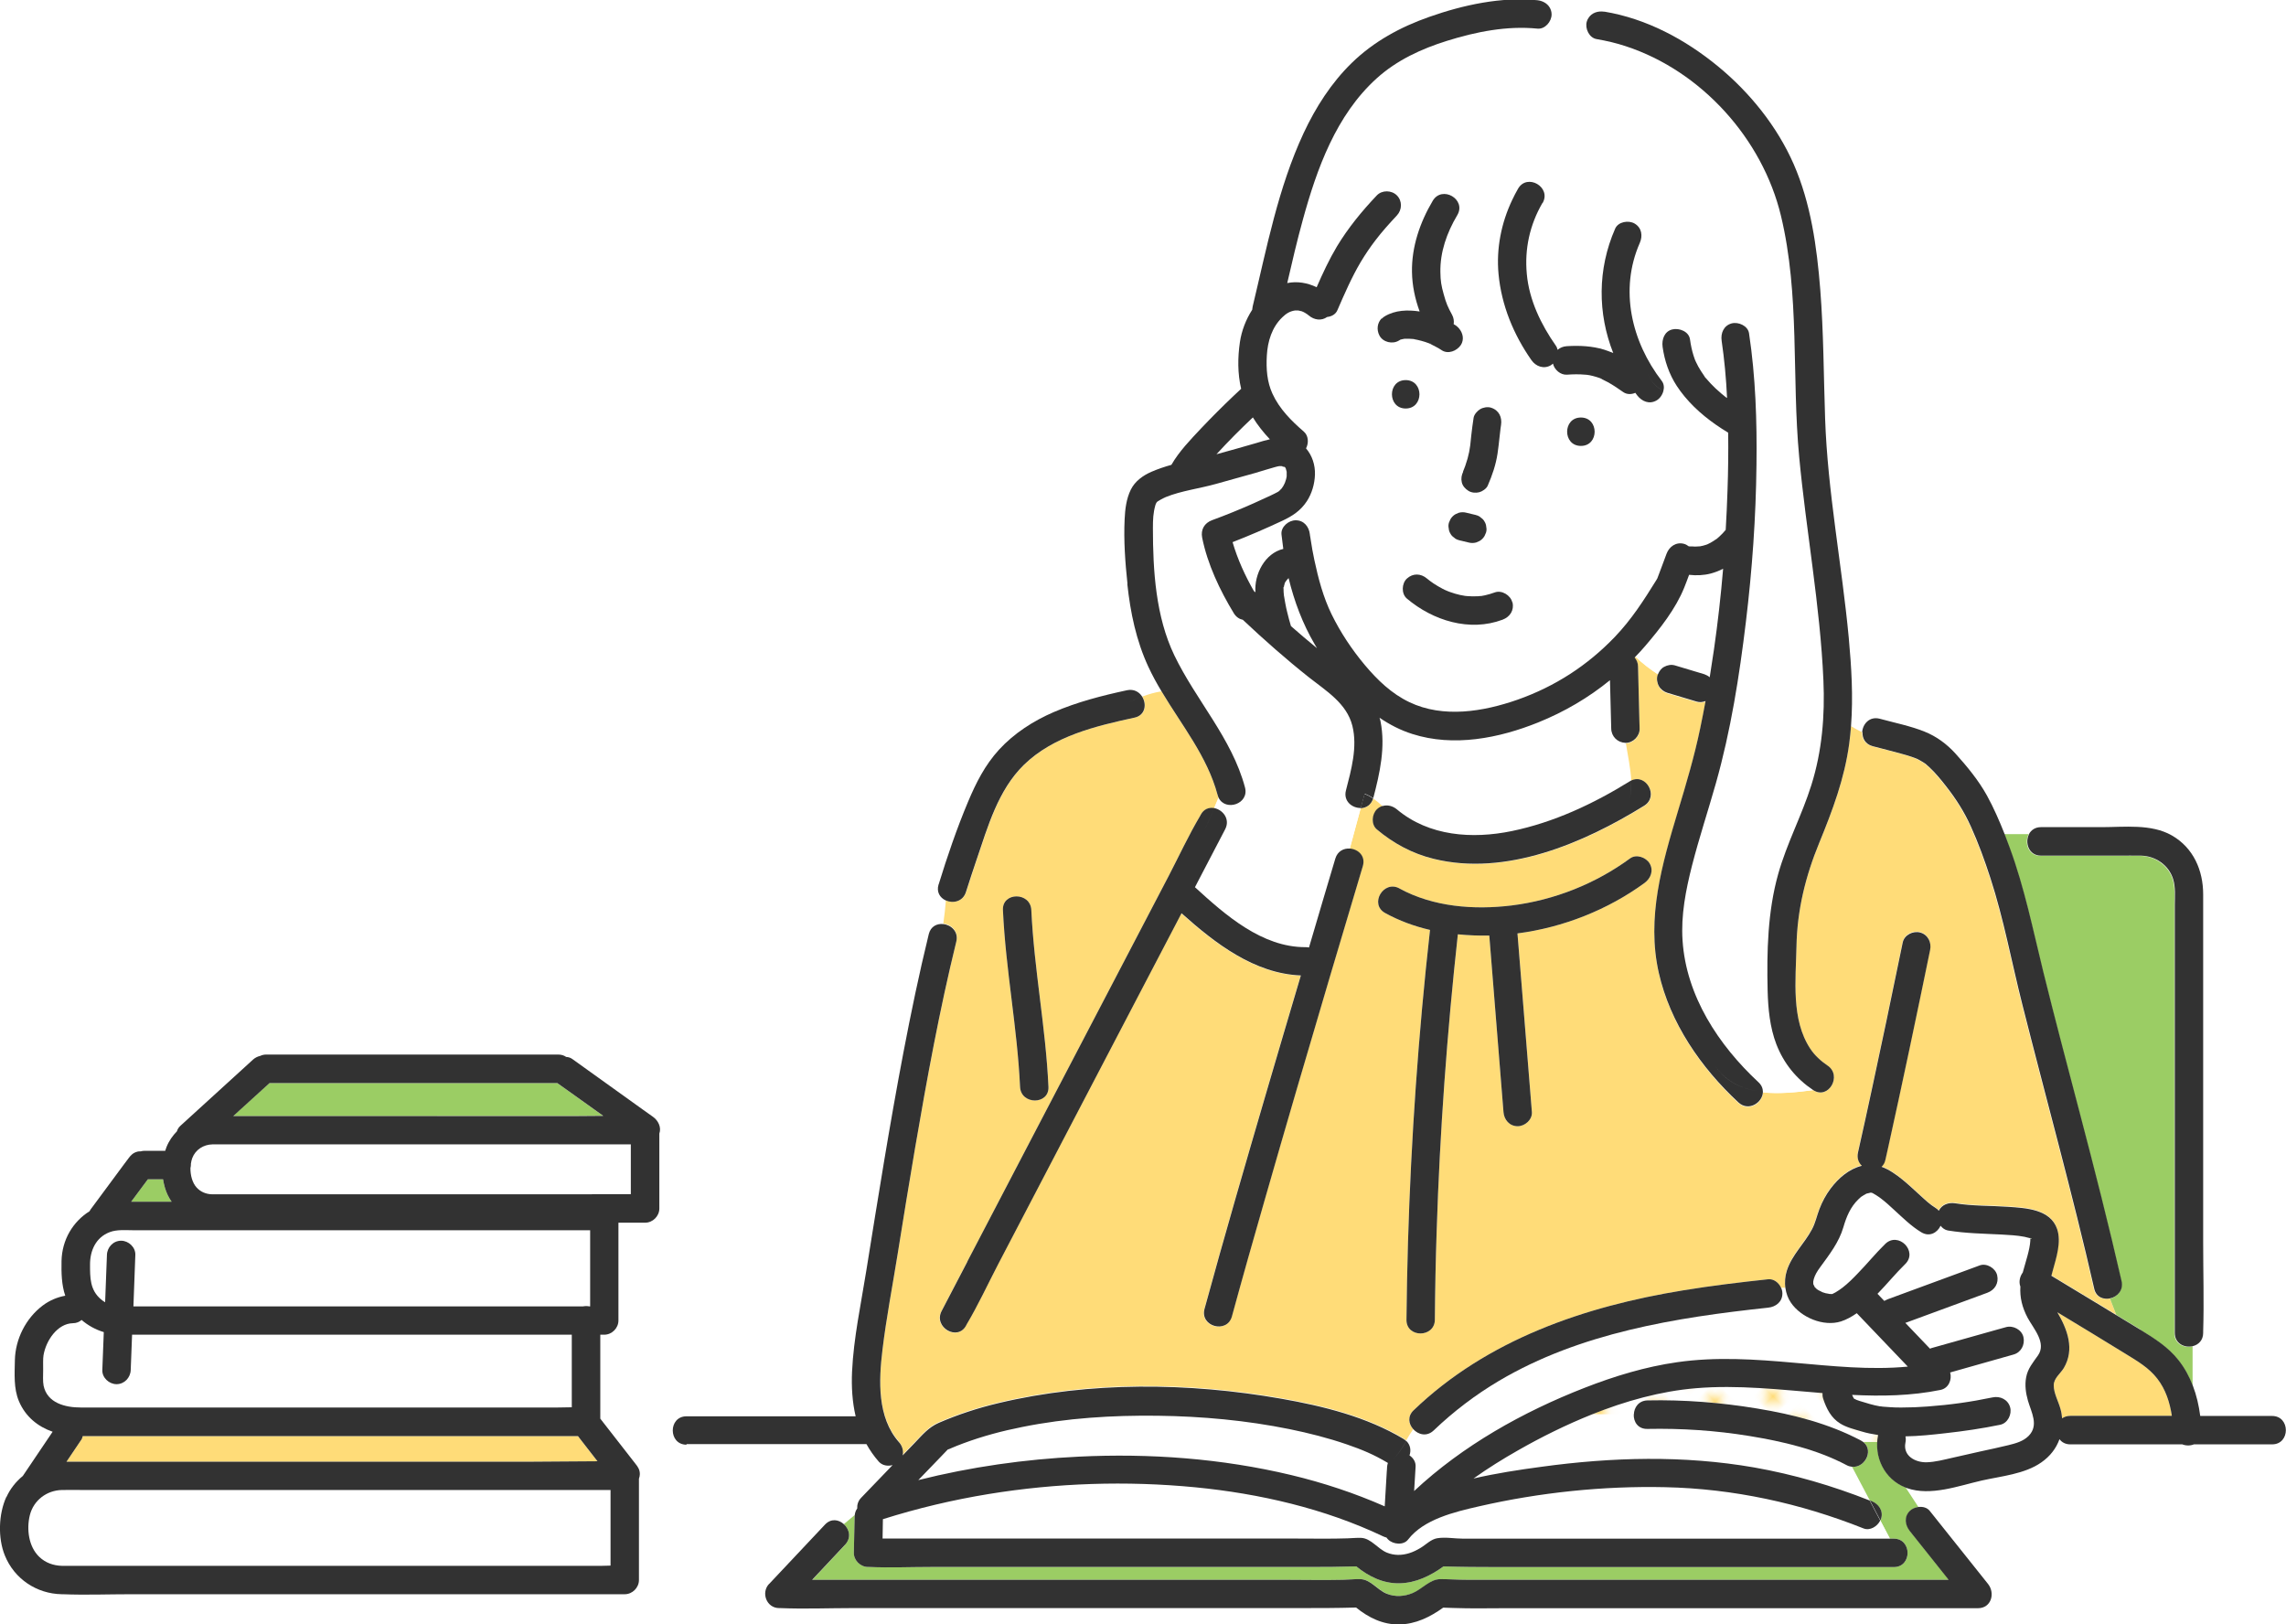 <?xml version="1.0" encoding="UTF-8"?><svg id="_レイヤー_2" xmlns="http://www.w3.org/2000/svg" xmlns:xlink="http://www.w3.org/1999/xlink" viewBox="0 0 202.86 144.15"><defs><style>.cls-1{fill:#fff;}.cls-2{fill:#323232;}.cls-3{fill:url(#_新規パターン_4);}.cls-4{fill:#9bcd64;}.cls-5{fill:none;}.cls-6{fill:#ffdc78;}</style><pattern id="_新規パターン_4" x="0" y="0" width="4.98" height="5.18" patternTransform="translate(-14917.35 -7135.03) rotate(-135) scale(.66 -.66)" patternUnits="userSpaceOnUse" viewBox="0 0 4.98 5.18"><rect class="cls-5" x="0" width="4.98" height="5.18"/><rect class="cls-1" x="0" y="0" width="4.98" height="5.18"/><circle class="cls-6" cx="2.49" cy="2.59" r="1.06"/></pattern></defs><g id="mv"><path class="cls-4" d="m125.49,30.08s-.01,0-.02,0c0,0-.01,0-.02,0,.04,0,.07,0,.11.01-.03,0-.05,0-.07,0Z"/><path class="cls-4" d="m180.17,109.88s0,0,0,0c0,0,0,.01,0,.01,0,0,0,0,0-.01Z"/><path class="cls-4" d="m180.17,109.85c.02-.12.02-.01,0,.03,0,0,0,0,0,0,0,0,0-.02,0-.03Z"/><path class="cls-4" d="m142.08,33.61s0,0,0,0c-.02-.01-.05-.02-.07-.03,0,0,0,0,0,0-.02-.01-.02-.01.07.03Z"/><path class="cls-4" d="m180.17,109.9s0,0,0-.01c.26.06.03.12,0,.01Z"/><path class="cls-1" d="m111.49,39.31c-1.18.35-2.36.67-3.55,1,1.03-1.13,2.12-2.22,3.23-3.27.43.7.94,1.34,1.51,1.94-.4.09-.8.21-1.19.33Z"/><path class="cls-4" d="m161.2,114.39s.02,0,.02.01c0,0,0,0,0,0,0,0-.02-.01-.03-.02Z"/><path class="cls-4" d="m142.15,33.63s-.02,0-.03,0c-.01,0-.02-.01-.03-.02.02,0,.04.02.06.03Z"/><path class="cls-4" d="m166.06,105.83c-.29-.01-.05-.02,0,0h0Z"/><path class="cls-1" d="m160.91,113.72s.04-.19.05-.22c.09-.32.28-.66.57-1.05.81-1.11,1.66-2.2,2.05-3.53.28-.97.64-1.81,1.33-2.48.26-.25.23-.22.46-.36.07-.04.14-.08.21-.12.02-.01.03-.02.05-.03,0,0,0,0,.01,0,.09-.03.39-.08.31-.08.04,0,.09,0,.13,0,0,0,0,0,0,0,.05.02.08.03.09.03.02.01.05.02.07.04.09.05.18.1.27.16.13.08.39.26.43.3.4.3.77.65,1.13.98.77.7,1.52,1.45,2.41,1.99.74.46,1.44.05,1.73-.57.16.21.38.37.64.42,1.58.26,3.17.28,4.76.36.68.04,1.37.07,2.04.2.16.03.32.09.49.12.01,0,.02,0,.03,0,0,.08,0,.15,0,.23-.04.8-.42,1.88-.67,2.82-.26.35-.37.83-.21,1.25-.06.96.16,1.86.65,2.78.52.96,1.69,2.22.91,3.33-.44.63-.91,1.16-1.05,1.95-.13.69-.03,1.39.16,2.06.31,1.06.98,2.18.07,3.12-.48.49-1.15.67-1.8.83-.81.2-1.63.37-2.45.55-.84.19-1.68.38-2.52.57-.76.17-1.52.38-2.3.4-1,.02-2.11-.57-1.87-1.75.04-.19.04-.37,0-.55,1.21-.02,2.41-.15,3.55-.28,1.63-.18,3.26-.42,4.86-.75.67-.14,1.05-.93.88-1.55-.19-.69-.89-1.02-1.55-.88-2.02.42-3.77.66-5.78.81-.77.06-1.53.09-2.3.09-.34,0-.68,0-1.02-.03-.19-.01-.37-.02-.56-.04-.09,0-.17-.02-.25-.03-.02,0-.04,0-.07,0-.62-.1-1.22-.3-1.82-.48-.09-.03-.18-.06-.26-.09-.04-.02-.24-.12-.19-.08-.1-.07-.08-.09-.14-.19-.03-.06-.06-.11-.08-.17,2.61.13,5.23.09,7.84-.44.73-.15,1.03-.91.86-1.55,1.87-.53,3.75-1.06,5.62-1.59.68-.19,1.03-.88.88-1.55-.15-.66-.92-1.06-1.55-.88-.28.08-.55.16-.83.23-1.93.54-3.86,1.09-5.79,1.63-.04.01-.08.03-.12.05-.73-.76-1.46-1.53-2.19-2.29.04-.01.08-.03.12-.04,2.38-.88,4.77-1.76,7.15-2.63.66-.24,1.04-.84.88-1.55-.14-.63-.93-1.11-1.55-.88-.34.13-.69.25-1.03.38-2.38.88-4.77,1.76-7.15,2.63-.1.04-.2.09-.29.14-.2-.21-.4-.42-.6-.63.84-.86,1.6-1.8,2.46-2.64,1.16-1.14-.62-2.92-1.78-1.78-.85.83-1.6,1.76-2.43,2.61-.42.44-.87.89-1.35,1.26-.19.15-.41.29-.62.42-.09.05-.19.1-.29.15,0,0-.01,0-.02,0-.03,0-.07,0-.1,0-.11,0-.22-.01-.33-.02.4.02-.03-.02-.14-.05-.14-.04-.27-.09-.41-.13.32.11-.16-.09-.25-.15,0,0-.02-.01-.02-.02,0,0-.04-.03-.1-.07,0,0,0,0-.01-.01-.05-.05-.1-.11-.16-.15,0,0,0,0,0,0-.06-.11-.13-.3-.11-.19-.01-.04-.02-.09-.03-.13,0-.05,0-.1,0-.11,0-.03,0-.06,0-.09Z"/><path class="cls-4" d="m126.93,30.48c.16.06.06.03-.03,0,0,0,.02,0,.03,0Z"/><path class="cls-6" d="m183.14,121.4c.99-1.67.32-3.43-.57-4.95,2.02,1.22,4.05,2.45,6.06,3.69,1.02.63,2.05,1.22,2.8,2.19.75.96,1.12,2.12,1.3,3.31-3,0-6.01,0-9.01,0-.3,0-.54.09-.73.22-.02-.27-.06-.54-.14-.82-.18-.68-.61-1.41-.6-2.12,0-.61.59-1.03.89-1.52Z"/><path class="cls-4" d="m125.42,30.07s-.04,0-.05,0c-.05,0,0,0,.05,0Z"/><path class="cls-4" d="m161.23,114.41s.06.04.1.06c.01.01-.05-.02-.1-.06Z"/><path class="cls-1" d="m35.29,109.17h12.74c1.44,0,2.88,0,4.33,0,0,2.25,0,4.51,0,6.76h-.05c-.2-.04-.4-.04-.6,0h-3.37c-7.69,0-15.38,0-23.06,0-4.48,0-8.97,0-13.45,0,.06-1.52.12-3.04.17-4.57.03-.68-.6-1.26-1.26-1.26-.7,0-1.24.58-1.26,1.26-.02.43-.03.86-.05,1.29-.04.97-.07,1.94-.11,2.91-.13-.07-.25-.16-.37-.26-.98-.83-.97-1.92-.97-3.1,0-1.22.51-2.39,1.74-2.86.65-.25,1.43-.17,2.12-.17,3.14,0,6.27,0,9.41,0,4.69,0,9.38,0,14.07,0Z"/><path class="cls-4" d="m13.12,104.65h1.35c.08.49.21.97.41,1.39.1.21.22.41.35.6-1.2,0-2.39,0-3.59,0,.49-.66.98-1.33,1.48-1.99Z"/><path class="cls-1" d="m9.08,121.58c-.03.68.6,1.26,1.26,1.26.7,0,1.24-.58,1.26-1.26.02-.43.03-.86.05-1.29.02-.61.05-1.23.07-1.84h4.25c7.69,0,15.38,0,23.06,0,3.9,0,7.8,0,11.71,0,0,2.15,0,4.3,0,6.44-.41,0-.81.02-1.21.02h-4.9c-4.68,0-9.37,0-14.05,0s-9.78,0-14.67,0H7.16c-1.38,0-2.97-.4-3.29-1.93-.08-.39-.04-.95-.04-1.4s-.02-1,.03-1.3c.22-1.32,1.24-2.82,2.6-2.85.33,0,.59-.12.78-.29.57.49,1.24.86,1.97,1.08-.04,1.12-.09,2.24-.13,3.36Z"/><path class="cls-6" d="m7.33,127.44h8.67c5.09,0,10.17,0,15.26,0,4.78,0,9.56,0,14.34,0h5.68c.12.16.25.32.37.48.45.58.91,1.17,1.36,1.75-1.93,0-3.86.04-5.78.04h-15.65c-5.38,0-10.75,0-16.13,0H5.98s-.05,0-.08,0c.43-.63.86-1.27,1.28-1.9.08-.11.12-.23.15-.36Z"/><path class="cls-1" d="m5.5,132.23c.64-.01,1.27,0,1.91,0,3.79,0,7.58,0,11.37,0,5.36,0,10.72,0,16.08,0,4.79,0,9.58,0,14.36,0h4.96v6.71c-.26,0-.53.02-.79.02h-4.12c-4.14,0-8.29,0-12.43,0h-14.44c-3.98,0-7.96,0-11.94,0h-4.97c-.75-.02-1.46-.27-2.01-.8-.94-.9-1.14-2.46-.83-3.7.33-1.32,1.5-2.2,2.85-2.23Z"/><path class="cls-1" d="m31.89,105.98c-4.36,0-8.71,0-13.07,0-.53-.01-1.02-.21-1.38-.61-.37-.41-.55-1.08-.54-1.72.02-.09.04-.18.04-.27,0-.03,0-.07,0-.11.03-.18.06-.34.12-.5.29-.76,1-1.2,1.79-1.22.53-.01,1.06,0,1.59,0h8.81c4.12,0,8.24,0,12.36,0h10.92c1.15,0,2.3,0,3.45,0,0,1.47,0,2.94,0,4.42h-3.45c-6.88,0-13.76,0-20.64,0Z"/><path class="cls-4" d="m38.79,99.04c-4.15,0-8.31,0-12.46,0h-5.64c1.07-.98,2.14-1.95,3.22-2.93h2.95c4.65,0,9.3,0,13.94,0,2.88,0,5.77,0,8.65,0,.02.01.03.03.05.04.3.21.6.43.9.64,1.04.74,2.07,1.48,3.11,2.22-.88,0-1.75.02-2.62.02h-12.09Z"/><path class="cls-4" d="m152.33,47.88s-.07.06-.11.08c.04-.03.08-.06.1-.08,0,0,0,0,0,0,0,0,0,0,0,0Z"/><path class="cls-4" d="m113.93,52.01s0,.02,0,.03c0,0,0,.02,0,.03,0-.03,0-.05,0-.06Z"/><path class="cls-1" d="m113.98,51.86s.03-.08.04-.13c.03-.09.02-.06-.04.1,0-.11.15-.28.21-.37.05-.05.1-.1.15-.16,0,0,0,0,0-.01,0,0,0,0,0,0,0,0,0,0,.01,0,.5,2.06,1.25,4.06,2.32,5.88.07.11.14.23.2.34-.78-.64-1.55-1.29-2.31-1.96-.12-.39-.22-.78-.32-1.18-.07-.29-.14-.58-.19-.88-.03-.15-.06-.3-.08-.46,0-.05-.02-.11-.03-.16-.02-.23-.05-.46-.04-.69,0,0,0,0,0,0,0-.03.02-.09.02-.13.01-.06.03-.12.05-.18Z"/><path class="cls-4" d="m113.93,52.07s0,.08-.01.1c-.01.04-.02.03,0-.09,0,0,0,0,0,0Z"/><path class="cls-4" d="m116.25,47.62s0,.04,0,.06c0,0,0,0,0,.01,0-.02,0-.05-.01-.07Z"/><path class="cls-1" d="m83.4,129.3c.23-.24.46-.48.69-.72.08-.02.29-.11.35-.14.22-.1.68-.28,1.03-.41,1.69-.63,3.45-1.1,5.22-1.45,3.96-.8,8.02-1.05,12.05-1,3.92.05,7.85.41,11.69,1.19,1.71.35,3.41.78,5.07,1.35,1.36.47,2.38.89,3.64,1.64,0,0,0,.02,0,.03-.07.05-.15.09-.23.14.08-.04.15-.09.23-.14-.04.11-.06.22-.07.34,0,.15-.02.31-.03.46-.06,1.01-.12,2.03-.18,3.04-2.68-1.18-5.46-2.1-8.31-2.78-6.15-1.47-12.55-1.94-18.86-1.63-4.78.23-9.56.91-14.22,2.08.64-.66,1.28-1.33,1.92-1.99Z"/><path class="cls-4" d="m152.34,47.88s0,0,0,0c0,0,0,0,0,0,.18-.14.06-.04,0,0Z"/><path class="cls-1" d="m136.81,130.15c-2.02.27-4.04.58-6.03,1.04,1.28-.91,2.61-1.74,3.97-2.51,2.05-1.17,4.25-2.26,6.52-3.17h3.73c-.02.65.38,1.31,1.21,1.29,3.02-.07,6.07.14,9.06.63,2.94.48,5.96,1.18,8.61,2.58.16.09.32.13.48.15l1.58,2.99c-3.31-1.31-6.73-2.31-10.24-2.93-6.27-1.09-12.6-.92-18.88-.06Z"/><path class="cls-1" d="m163.35,117.23c.49-.16.96-.42,1.4-.73,1.51,1.58,3.02,3.16,4.53,4.74-3.34.32-6.73-.05-10.06-.34-3.47-.31-6.95-.55-10.41-.05-2.82.4-5.57,1.24-8.21,2.27-5.48,2.14-10.81,5.12-15.13,9.16.04-.72.08-1.43.13-2.15.03-.43-.21-.79-.54-1.01.15-.43.09-.92-.28-1.28.2-.34.4-.68.62-1,.44.49,1.21.69,1.82.11,1.76-1.69,3.68-3.15,5.78-4.39,7.21-4.27,15.69-5.62,23.9-6.5.68-.07,1.26-.52,1.26-1.26,0-.17-.05-.34-.12-.51h.38c.07.46.22.9.49,1.29.89,1.31,2.89,2.15,4.44,1.66Z"/><path class="cls-1" d="m122.5,64.05c-.02-.11-.06-.22-.09-.33.89.61,1.86,1.11,2.9,1.44,3.67,1.18,7.71.38,11.2-1.03,2.32-.94,4.45-2.19,6.35-3.74.04,1.43.07,2.86.11,4.3.02.71.56,1.23,1.26,1.26.01,0,.02,0,.04,0,.17,1.09.43,2.24.48,3.33-.04.02-.08.03-.11.06-3.23,2-6.74,3.66-10.48,4.42-3.5.72-7.34.46-10.18-1.92-.37-.31-.86-.44-1.29-.3-.26-.25-.54-.48-.83-.68,0,0,0-.02,0-.03.58-2.2,1.09-4.5.64-6.78Z"/><path class="cls-6" d="m79.76,127.92c.29.33.41.77.33,1.18.36-.38.73-.75,1.09-1.13.68-.71,1.21-1.37,2.12-1.76,1.71-.74,3.49-1.32,5.3-1.75,8.12-1.94,16.9-1.83,25.09-.39,3.71.65,7.59,1.61,10.85,3.57.09.06.17.12.24.19.2-.34.4-.68.62-1-.41-.45-.53-1.14.04-1.68,6.54-6.28,15.16-9.22,23.95-10.65,2.5-.41,5.01-.71,7.52-.98.5-.05.94.31,1.14.75h.38c-.07-.52-.03-1.06.13-1.57.45-1.39,1.56-2.39,2.23-3.66.31-.59.42-1.19.66-1.8.25-.65.57-1.25.99-1.81.69-.91,1.63-1.74,2.77-2.02-.29-.28-.45-.68-.34-1.18.87-3.86,1.69-7.73,2.51-11.61.49-2.34.98-4.68,1.46-7.03.14-.67.93-1.05,1.55-.88.69.19,1.02.88.88,1.55-1.21,5.89-2.45,11.78-3.75,17.65-.07.33-.15.66-.22.98-.06.27-.18.47-.34.61.67.24,1.28.68,1.87,1.15.54.44,1.04.91,1.55,1.38.5.46.89.82,1.36,1.11.12.08.22.17.3.26.26-.55.87-.76,1.47-.66,1.54.25,3.13.2,4.68.31,1.56.11,3.75.2,4.35,1.97.39,1.16-.07,2.54-.38,3.67-.04.16-.09.32-.13.48,1.46.88,2.92,1.76,4.38,2.65.46.28.92.56,1.38.84l-.56-1.44c-.59.14-1.26-.09-1.43-.86-1.93-8.44-4.25-16.78-6.37-25.18-.95-3.75-1.65-7.6-2.85-11.28-.5-1.54-1.06-3.08-1.73-4.56-.6-1.33-1.34-2.48-2.24-3.62-.44-.56-.89-1.11-1.41-1.6-.1-.09-.2-.18-.3-.27,0,0-.01-.01-.02-.02-.03-.02-.06-.05-.09-.07-.22-.14-.43-.27-.66-.39-.04-.02-.09-.04-.14-.06-.14-.05-.27-.1-.41-.15-.29-.1-.58-.18-.87-.26-.86-.24-1.72-.45-2.58-.68-.66-.18-.92-.72-.89-1.25-.33-.15-.66-.34-.98-.53-.04.52-.09,1.04-.16,1.56-.42,3.11-1.48,5.92-2.66,8.8-1.22,2.97-1.96,5.96-2.02,9.19-.06,2.96-.49,6.5,1.23,9.09.39.59.93,1.08,1.52,1.48,1.34.89.09,3.08-1.27,2.18-1.5.2-3.04.35-4.46.2,0,.94-1.26,1.78-2.17.94-3.32-3.09-6.06-7.03-7.07-11.51-1.1-4.88.29-9.64,1.69-14.3.74-2.45,1.46-4.9,1.99-7.41.17-.8.32-1.6.47-2.4-.25.09-.52.12-.78.05-.87-.26-1.73-.52-2.6-.78-.31-.09-.59-.3-.75-.58-.16-.27-.23-.67-.13-.97.01-.04.03-.08.05-.12-.72-.47-1.39-.98-1.99-1.57-.03.03-.06.07-.09.1.18.21.29.49.3.8.04,1.61.08,3.21.12,4.82,0,.23.01.46.02.69.02.65-.57,1.26-1.22,1.26.17,1.09.43,2.24.48,3.33,1.34-.67,2.5,1.4,1.16,2.23-5.36,3.32-12.27,6.29-18.68,4.71-1.88-.46-3.57-1.37-5.04-2.61-.52-.44-.45-1.33,0-1.78.15-.15.32-.24.49-.3-.26-.25-.54-.48-.83-.68-.17.59-.63.85-1.11.87-.32,1.18-.64,2.39-.97,3.59.72.06,1.4.65,1.14,1.55-.97,3.25-1.94,6.51-2.91,9.77-1.96,6.61-3.9,13.23-5.8,19.86-.99,3.44-1.97,6.89-2.91,10.34-.43,1.56-2.86.9-2.43-.67,1.76-6.45,3.63-12.87,5.51-19.29,1-3.44,2.03-6.87,3.04-10.3-4.12-.16-7.6-2.84-10.59-5.52-1.29,2.47-2.58,4.95-3.88,7.42-2.22,4.24-4.43,8.49-6.65,12.73-1.92,3.67-3.83,7.34-5.75,11.01-.92,1.77-1.77,3.61-2.79,5.33-.01.03-.03.05-.04.08-.75,1.44-2.93.17-2.18-1.27.76-1.46,1.53-2.92,2.29-4.39,1.82-3.49,3.65-6.98,5.47-10.48,2.22-4.24,4.43-8.49,6.65-12.73,1.92-3.67,3.83-7.34,5.75-11.01.92-1.77,1.77-3.61,2.79-5.33.01-.03.03-.05.04-.08.28-.54.76-.7,1.22-.61.13-.31.26-.62.39-.93-.04-.08-.07-.16-.09-.25-.92-3.42-3.18-6.19-4.98-9.2-.54.08-1.14.25-1.7.46.42.66.3,1.66-.67,1.87-3.46.75-7.2,1.64-9.82,4.19-2.3,2.25-3.2,5.49-4.21,8.45-.32.94-.63,1.88-.93,2.83-.27.87-1.16,1.04-1.8.75-.06.69-.13,1.38-.23,2.05.7.08,1.37.68,1.16,1.56-1.47,6.04-2.6,12.15-3.65,18.27-.54,3.16-1.05,6.33-1.56,9.49-.45,2.82-1,5.63-1.34,8.46-.33,2.72-.49,5.99,1.46,8.19Zm9.24-47.16c-.08-1.62,2.45-1.62,2.52,0,.25,5.31,1.27,10.33,1.52,15.68.08,1.62-2.45,1.62-2.52,0-.25-5.31-1.27-10.33-1.52-15.68Zm35.18-1.92c3,1.64,6.61,1.92,9.96,1.51,3.79-.47,7.45-1.93,10.52-4.18.55-.4,1.41-.09,1.73.45.37.64.1,1.32-.45,1.73-3.26,2.38-7.21,3.95-11.28,4.48.43,5.28.85,10.57,1.28,15.85.05.68-.62,1.26-1.26,1.26-.73,0-1.21-.58-1.26-1.26-.42-5.22-.84-10.44-1.26-15.66-.93.02-1.86-.02-2.79-.11-.96,8.74-1.6,17.52-1.88,26.32-.09,2.62-.14,5.25-.16,7.88-.02,1.62-2.54,1.63-2.52,0,.09-9.21.55-18.42,1.38-27.59.21-2.34.45-4.67.71-7-1.38-.32-2.73-.81-3.98-1.5-1.43-.78-.15-2.96,1.27-2.18Z"/><path class="cls-1" d="m145.49,21.57c.27-.63.19-1.35-.45-1.73-.54-.32-1.45-.17-1.73.45-1.58,3.6-1.56,7.53-.17,11.04-.26-.11-.53-.22-.8-.3-1.07-.34-2.22-.38-3.33-.31-.32.02-.6.14-.81.32-.03-.13-.07-.25-.15-.36-1.31-1.88-2.36-4.05-2.58-6.36-.2-2.23.27-4.36,1.38-6.3.81-1.41-1.37-2.68-2.18-1.27-.19.33-.36.66-.52,1-.97,2.04-1.43,4.31-1.21,6.57.25,2.61,1.22,5.07,2.66,7.24-1.94.23-4.06-.39-5.84-1.37.1-.51-.17-1.04-.6-1.34-.06-.04-.13-.07-.19-.11.04-.28,0-.57-.14-.83-.38-.7-.52-1.01-.74-1.81-.22-.78-.29-1.2-.3-1.99-.03-1.76.56-3.47,1.5-5.05.74-1.25-.92-2.39-1.87-1.63-1.04.21-2.09.94-3.13,1.04.06-.38-.05-.78-.34-1.07-.47-.47-1.31-.49-1.78,0-1.32,1.39-2.55,2.89-3.54,4.53-.69,1.16-1.26,2.38-1.8,3.62-.83-.4-1.73-.55-2.61-.37.43-1.87.87-3.75,1.38-5.6,1.25-4.56,2.96-9.31,6.55-12.56,1.79-1.62,3.98-2.63,6.26-3.34,2.56-.8,5.31-1.35,8.01-1.08.68.07,1.26-.63,1.26-1.26,0-.24-.07-.45-.18-.63,1.24-.16,2.38.38,3.47.89-.06.1-.11.2-.15.32-.17.61.21,1.44.88,1.55.88.15,1.74.35,2.58.63,6.72,2.19,12.13,8.21,13.77,15.04,1.69,7.01.95,14.28,1.62,21.4.62,6.61,1.86,13.18,2.15,19.82.14,3.15-.12,6.28-1.07,9.31-.84,2.68-2.18,5.18-2.94,7.88-.94,3.34-1.02,6.9-.94,10.35.04,1.6.2,3.27.78,4.78.66,1.69,1.74,3.05,3.26,4.05,0,0,0,0,0,0-1.5.2-3.04.35-4.46.2,0-.29-.11-.59-.39-.85-3.54-3.29-6.42-7.65-6.74-12.59-.15-2.25.29-4.47.84-6.64.63-2.46,1.43-4.87,2.12-7.31,1.32-4.67,2.08-9.49,2.66-14.31.56-4.63.89-9.29.94-13.95.05-3.89-.08-7.81-.66-11.66-.1-.68-.96-1.04-1.55-.88-.71.2-.98.88-.88,1.55.24,1.63.4,3.33.48,5.07-.04-.03-.08-.05-.12-.08-.02-.02-.04-.03-.05-.04-.01-.01-.03-.02-.06-.05-.09-.07-.17-.14-.26-.21-.19-.16-.37-.32-.54-.48-.29-.28-.57-.57-.83-.88-.04-.04-.14-.14-.16-.2.11.15.13.16.05.06-.02-.03-.05-.07-.07-.1-.1-.14-.19-.28-.28-.42-.17-.26-.32-.54-.45-.82,0-.01-.02-.04-.03-.07-.02-.04-.04-.1-.05-.11-.04-.12-.08-.23-.12-.35-.15-.47-.25-.96-.32-1.46-.1-.7-.96-1.02-1.55-.88-.32.07-.54.26-.68.49-1.32-2.16-2.05-4.67-2.63-7.16.11-.35.23-.69.38-1.03Z"/><path class="cls-1" d="m109.38,48.17c.44,1.51,1.11,2.98,1.89,4.34.05.03.1.07.14.11,0,0,0-.02,0-.02-.12-1.58.84-3.45,2.47-3.83-.06-.43-.12-.86-.16-1.28-.07-.68.63-1.26,1.26-1.26.74,0,1.19.58,1.26,1.26,0,.06.01.11.02.17,0,0,0,.02,0,.02.02.15.02.16.02.12,0,.05.01.1.02.14.09.61.2,1.22.33,1.83.35,1.64.79,3.3,1.53,4.81.78,1.61,1.8,3.13,2.95,4.5,1.12,1.33,2.36,2.53,3.95,3.29,3.01,1.44,6.57.84,9.6-.22,3.32-1.16,6.21-3.04,8.64-5.58,1.47-1.53,2.55-3.21,3.66-5.01.01-.02.08-.13.1-.17.03-.07.05-.14.08-.21.1-.26.19-.52.29-.77.15-.4.3-.8.45-1.21.24-.64.85-1.07,1.55-.88.15.04.29.12.42.22.1,0,.2,0,.31.02-.06,0-.11-.02-.17-.02.29.03.58.03.86,0,.19-.04.37-.08.55-.14.04-.01.07-.03.11-.04.09-.04.19-.09.28-.14.18-.1.36-.21.53-.34,0,0,0,0,.01,0,.07-.06.15-.12.22-.19.21-.19.4-.4.58-.61.07-1.17.12-2.33.16-3.5.05-1.68.08-3.4.06-5.13,0,0,0,0-.01,0-1.43-.88-2.8-1.92-3.87-3.22-.24-.3-.47-.6-.68-.92-.68-1.05-1.09-2.24-1.26-3.47-.05-.37.01-.76.2-1.06-1.32-2.16-2.05-4.67-2.63-7.16-1.24,3.87-.13,8.01,2.34,11.21.19.25.22.58.14.88-.09.35-.31.67-.6.84-.65.38-1.31.09-1.73-.45-.06-.07-.11-.15-.16-.22-.35.15-.75.16-1.08-.07-.44-.31-.88-.61-1.35-.87-.19-.1-.38-.2-.57-.29-.04-.01-.09-.03-.11-.05-.11-.04-.22-.08-.33-.11-.2-.06-.41-.12-.62-.16-.09-.02-.17-.03-.26-.04-.05,0-.09,0-.14-.01-.54-.05-1.09-.04-1.63,0-.56.03-1.1-.43-1.23-.98-.06.05-.12.1-.18.14-.63.37-1.34.11-1.73-.45-.09-.13-.17-.26-.26-.39-1.94.23-4.06-.39-5.84-1.37,0,0,0,.01,0,.02-.03.13-.07.25-.15.37-.34.53-1.15.86-1.73.45-.32-.23-.67-.38-1.02-.56-.03-.01-.06-.02-.09-.04-.11-.04-.23-.08-.34-.12-.22-.07-.44-.13-.67-.18-.1-.02-.2-.04-.3-.06-.06,0-.1,0-.12-.01-.2-.02-.4-.03-.6-.02-.04,0-.08,0-.13,0-.07.01-.14.02-.2.04-.03,0-.08.02-.13.03,0,0,0,0-.02,0-.05.03-.1.06-.15.09-.57.34-1.41.14-1.73-.45-.27-.51-.19-1.12.2-1.52.08-.08.16-.15.26-.21.93-.56,2.05-.59,3.1-.43-.42-1.12-.66-2.3-.68-3.5-.04-2.24.71-4.41,1.84-6.32.09-.15.19-.26.31-.36-1.04.21-2.09.94-3.13,1.04-.04.26-.15.51-.34.72-.71.75-1.33,1.45-1.9,2.2-.46.6-.89,1.23-1.31,1.93-.81,1.37-1.44,2.82-2.07,4.28-.16.36-.53.55-.91.6-.5.36-1.15.27-1.62-.13-.19-.16-.46-.32-.64-.38-.06-.02-.26-.06-.31-.07-.02,0-.27.01-.27,0-.48.07-.8.28-1.14.61-.92.88-1.3,2.14-1.37,3.39-.07,1.21.02,2.35.5,3.39.62,1.35,1.67,2.41,2.78,3.36.42.36.45,1.02.2,1.49.54.63.82,1.48.79,2.34-.03.82-.27,1.66-.72,2.35-.56.85-1.29,1.31-2.19,1.74-1.44.67-2.91,1.31-4.4,1.89Zm30.91-11.12c1.62,0,1.63,2.52,0,2.52s-1.63-2.52,0-2.52Zm-10.15,8.46c.25.06.5.12.75.18.04,0,.07.02.11.03.16.04.31.11.43.23.14.09.25.21.32.35.09.14.14.3.15.47.04.17.03.34-.02.5-.04.1-.08.2-.13.3-.11.19-.26.34-.45.45-.1.04-.2.08-.3.13-.22.06-.45.06-.67,0-.25-.06-.5-.12-.75-.18-.04,0-.07-.02-.11-.03-.16-.04-.31-.11-.43-.23-.14-.09-.25-.21-.32-.35-.09-.14-.14-.3-.15-.47-.04-.17-.03-.34.02-.5.04-.1.08-.2.13-.3.11-.19.26-.34.45-.45l.3-.13c.22-.06.45-.06.67,0Zm3.07-7.79c-.02.11-.04.23-.05.34,0,0,0,0,0,0,0,.04,0,.07-.01.11-.02.2-.05.4-.07.61-.05.49-.11.98-.18,1.47-.15.99-.47,1.92-.87,2.84-.12.27-.48.51-.75.58-.3.08-.7.05-.97-.13-.27-.17-.51-.43-.58-.75-.08-.34-.02-.63.12-.94,0,0,0,0,0,0,0,0,0,0,0,0,0,0,0-.02.01-.03.02-.04.03-.06.03-.07,0-.03.02-.06.03-.08.04-.11.09-.22.13-.34.07-.21.14-.42.2-.63.11-.39.19-.79.24-1.19,0,0,0,0,0,0,0,0,0,0,0-.01.01-.09.02-.19.03-.28.02-.19.04-.39.06-.58.06-.53.13-1.06.21-1.58.05-.29.34-.61.58-.75.27-.16.67-.23.97-.13.71.23.99.85.88,1.55Zm-8.36,13.61c.54-.49,1.24-.46,1.78,0,.06.05.37.29.21.17.13.09.25.18.38.27.26.17.53.33.8.47.13.07.26.13.39.18.01,0,.03.01.04.02.07.03.14.05.21.08.3.11.61.2.92.27.14.03.29.05.44.08h0c.07,0,.15.02.22.02.29.02.59.03.88.01.07,0,.15,0,.22-.02.01,0,.06,0,.1,0,.04,0,.1-.01.11-.02.07-.01.14-.03.21-.04.3-.06.6-.16.89-.26.62-.23,1.41.26,1.55.88.16.72-.22,1.3-.88,1.55-2.93,1.1-6.18.08-8.49-1.87-.51-.43-.47-1.35,0-1.78Zm-.11-17.61c1.62,0,1.63,2.52,0,2.52s-1.63-2.52,0-2.52Z"/><path class="cls-4" d="m189.99,118.01c-.73-.45-1.46-.89-2.19-1.33l-.56-1.44c.63-.15,1.19-.72,1-1.53-1.14-4.98-2.4-9.94-3.7-14.88-1.1-4.19-2.21-8.38-3.25-12.58-.91-3.7-1.65-7.43-2.98-11.01-.15-.41-.31-.82-.46-1.22h2.18c-.41.75-.06,1.93,1.05,1.93h.48c2.15,0,4.3,0,6.45,0,.64,0,1.29-.01,1.93,0,1.28.02,2.47.83,2.86,2.07.23.72.15,1.55.15,2.3,0,1.44,0,2.87,0,4.31,0,4.52,0,9.03,0,13.55,0,4.59,0,9.18,0,13.78,0,2.11,0,4.23,0,6.34,0,.97.9,1.36,1.62,1.17v3.49c-.31-.8-.72-1.57-1.28-2.27-.9-1.14-2.1-1.9-3.32-2.65Z"/><path class="cls-3" d="m165.14,127.82c-2.85-1.51-6.04-2.32-9.21-2.84-3.21-.53-6.47-.79-9.73-.72-.79.02-1.19.62-1.21,1.24h-3.73c2.99-1.2,6.12-2.07,9.23-2.33,3.76-.32,7.5.13,11.25.43-.01.15,0,.32.06.5.29.88.7,1.7,1.51,2.2.56.35,1.26.51,1.88.7.48.15.97.24,1.48.32,0,0,0,.01,0,.02-.04.2-.06.4-.07.61h-1.25c-.06-.05-.13-.09-.2-.13Z"/><path class="cls-4" d="m74.99,137.08c.58-.61.37-1.39-.11-1.83l.97-.81s-.01.08-.01.13c-.02,1.07-.04,2.15-.07,3.22-.01.68.59,1.26,1.26,1.26.03,0,.05,0,.08,0,1.84.08,3.69,0,5.53,0h11.16c4.19,0,8.38,0,12.57,0h9.8c1.4,0,2.79-.01,4.19-.05,1.09.89,2.38,1.53,3.83,1.5,1.47-.03,2.75-.67,3.91-1.5,1.59.05,3.17.06,4.76.06,7.04,0,14.08,0,21.12,0h14.08c1.63,0,1.62-2.52,0-2.52h-.34s-.85-1.61-.85-1.61c.03-.06.05-.12.07-.18.19-.71-.25-1.3-.88-1.55-.04-.02-.09-.03-.13-.05l-1.58-2.99c1.14.12,1.97-1.45,1-2.2h1.25c-.1,1.72.83,3.38,2.5,4.03l1.14,1.74c-.29.04-.56.16-.75.35-.52.52-.42,1.25,0,1.78,1.15,1.44,2.3,2.89,3.45,4.33h-5.69c-4.65,0-9.3,0-13.94,0s-9.47,0-14.2,0h-8.89c-.79,0-1.59-.06-2.38-.06-.92,0-1.62.89-2.45,1.23-.74.31-1.55.37-2.3.07-.85-.34-1.43-1.28-2.37-1.3-.51-.01-1.02.04-1.53.06-1.7.04-3.4,0-5.1,0-4.12,0-8.25,0-12.37,0h-14.8c-4.17,0-8.33,0-12.5,0h-2.33c.97-1.04,1.95-2.07,2.92-3.11Z"/><path class="cls-1" d="m104.2,58.15c-1.65-3.43-1.9-7.51-1.9-11.27,0-.78.02-1.35.22-2.06,0-.02.02-.07.04-.11.02-.04.05-.09.07-.13,0,0,0,0,0,0,.03-.03.06-.07.1-.09.05-.03.21-.13.25-.15.15-.08.3-.16.46-.23,1.37-.56,3.02-.76,4.5-1.18,1.14-.33,2.29-.63,3.44-.96.58-.17,1.16-.36,1.75-.52.39-.1.35-.1.71-.08-.26-.02.09.07.13.06,0,0,0,0,0,0,0,0,.01,0,.02,0,.02.02.04.04.05.05.02.03.04.07.05.09.03.09.06.19.08.29,0,.06,0,.11,0,.17,0,.03,0,.18,0,.25-.01.07-.04.2-.05.24-.03.11-.07.22-.11.33-.02.03-.11.23-.13.26-.02.04-.12.17-.15.23-.04.04-.15.16-.19.19-.02.02-.03.03-.03.04,0,0,0,0,0,0-.04.03-.09.06-.14.09-.21.11-.42.22-.64.32-.51.24-1.02.47-1.53.7-1.2.53-2.42,1.03-3.65,1.48-.68.25-1.02.84-.88,1.55.47,2.35,1.57,4.67,2.81,6.71.21.34.5.52.8.58,1.89,1.78,3.84,3.5,5.87,5.11,1.52,1.2,3.35,2.3,3.85,4.3.47,1.88-.1,3.91-.57,5.73-.25.96.56,1.58,1.32,1.56-.32,1.18-.64,2.39-.97,3.59-.54-.04-1.1.21-1.3.88-.34,1.15-.69,2.3-1.03,3.46-.44,1.48-.87,2.96-1.31,4.44-.09-.02-.19-.03-.3-.03-3.85.02-7.11-2.84-9.82-5.32.13-.25.26-.5.39-.75.76-1.46,1.53-2.92,2.29-4.39.47-.9-.21-1.74-.96-1.88.13-.31.26-.62.39-.93.6,1.24,2.74.56,2.34-.92-1.17-4.37-4.34-7.71-6.27-11.72Z"/><path class="cls-1" d="m149.45,52.16c.15-.37.29-.75.43-1.13.65.07,1.29.05,1.94-.12.37-.1.73-.24,1.08-.42-.2,2.39-.47,4.78-.81,7.15-.12.83-.25,1.66-.38,2.48-.14-.12-.31-.21-.48-.27-.87-.26-1.73-.52-2.6-.78-.33-.1-.68-.03-.97.13-.25.13-.42.37-.53.63-.72-.47-1.39-.98-1.99-1.57.29-.3.58-.61.85-.93,1.31-1.53,2.7-3.29,3.46-5.18Z"/><path class="cls-1" d="m148.99,136.53h-12c-2.37,0-4.75,0-7.12,0-.77,0-1.58-.16-2.33-.04-.56.09-1.02.59-1.5.87-.32.19-.64.35-1,.46-.65.2-1.32.21-1.96-.05-.8-.32-1.41-1.27-2.28-1.31-.4-.02-.81.03-1.22.04-1.47.05-2.94.02-4.4.02-3.45,0-6.9,0-10.36,0h-12.62c-3.56,0-7.11,0-10.67,0h-3.21c.01-.57.02-1.15.03-1.72,3.07-.97,6.2-1.71,9.37-2.23,6.05-.99,12.25-1.19,18.35-.6,5.71.56,11.46,1.88,16.66,4.35.1.05.21.08.31.11.04.06.08.11.14.17.44.44,1.37.54,1.78,0,1.38-1.79,4.1-2.44,6.29-2.94,5.37-1.23,11.01-1.82,16.51-1.7,6.07.13,11.98,1.42,17.61,3.66.57.23,1.23-.18,1.48-.7l.85,1.61h-6.82c-3.97,0-7.94,0-11.91,0Z"/><path class="cls-2" d="m140.29,37.05c1.62,0,1.63,2.52,0,2.52s-1.63-2.52,0-2.52Z"/><path class="cls-2" d="m124.74,36.25c-1.62,0-1.63-2.52,0-2.52s1.63,2.52,0,2.52Z"/><path class="cls-2" d="m134.22,53.44c.16.72-.22,1.3-.88,1.55-2.93,1.1-6.18.08-8.49-1.87-.51-.43-.47-1.35,0-1.78.54-.49,1.24-.46,1.78,0,.06.05.37.29.21.17.13.09.25.18.38.27.26.17.53.33.8.47.13.07.26.13.39.18.01,0,.03.01.04.02.07.03.14.05.21.08.3.11.61.2.92.27.14.03.29.05.44.08h0c.07,0,.15.02.22.02.29.02.59.03.88.01.07,0,.15,0,.22-.02.01,0,.06,0,.1,0,.04,0,.1-.01.11-.02.07-.01.14-.03.21-.04.3-.06.6-.16.89-.26.62-.23,1.41.26,1.55.88Z"/><path class="cls-2" d="m122.61,28.25c-.39.4-.47,1-.2,1.52.31.6,1.16.8,1.73.45.05-.03.1-.06.15-.09,0,0,0,0,.02,0,.05-.01.1-.02.13-.03.07-.02.14-.03.2-.04.04,0,.08,0,.13,0,.2,0,.4,0,.6.02-.05,0,0,0,.05,0-.02,0-.04,0-.05,0,.02,0,.06,0,.12.01,0,0-.01,0-.02,0,0,0-.01,0-.02,0,.04,0,.07,0,.11.01-.03,0-.05,0-.07,0,.1.02.2.04.3.06.22.05.45.11.67.18.11.04.23.08.34.12.03.01.06.02.09.04.34.19.69.33,1.02.56.58.41,1.38.08,1.73-.45.08-.12.12-.24.15-.37-1.15.14-3.32-.88-4.34-1.22,1.02.34,3.19,1.37,4.34,1.22.11-.51-.17-1.05-.6-1.36-.06-.04-.13-.07-.19-.11.04-.28,0-.57-.14-.83-.38-.7-.52-1.01-.74-1.81-.22-.78-.29-1.2-.3-1.99-.03-1.76.56-3.47,1.5-5.05.83-1.4-1.35-2.67-2.18-1.27-1.13,1.91-1.88,4.08-1.84,6.32.02,1.21.27,2.38.68,3.5-1.05-.16-2.17-.13-3.1.43-.1.06-.18.13-.26.21.22.44.49.85.81,1.23-.32-.38-.59-.79-.81-1.23Zm4.29,2.22s.02,0,.03,0c.16.06.06.03-.03,0Z"/><path class="cls-2" d="m113.94,52.04s0,.1-.02.13c0-.02,0-.06.01-.1,0,0,0-.02,0-.03Z"/><path class="cls-2" d="m85.84,111.95c1.82-3.49,3.65-6.98,5.47-10.48,2.22-4.24,4.43-8.49,6.65-12.73,1.92-3.67,3.83-7.34,5.75-11.01.92-1.77,1.77-3.61,2.79-5.33.01-.03.03-.05.04-.08.28-.54.76-.7,1.22-.61-.52,1.23-1.06,2.46-1.99,3.7.92-1.23,1.47-2.46,1.99-3.7.76.15,1.43.98.96,1.88-.76,1.46-1.53,2.92-2.29,4.39-.13.25-.26.5-.39.75,2.71,2.48,5.96,5.34,9.82,5.32.11,0,.2.01.3.03.44-1.48.87-2.96,1.31-4.44.34-1.15.69-2.3,1.03-3.46.2-.66.76-.92,1.3-.88-.47,1.76-.94,3.51-1.41,5.15.47-1.64.94-3.39,1.41-5.15.72.06,1.4.65,1.14,1.55-.97,3.25-1.94,6.51-2.91,9.77-1.96,6.61-3.9,13.23-5.8,19.86-.99,3.44-1.97,6.89-2.91,10.34-.43,1.56-2.86.9-2.43-.67,1.76-6.45,3.63-12.87,5.51-19.29,1-3.44,2.03-6.87,3.04-10.3-4.12-.16-7.6-2.84-10.59-5.52-1.29,2.47-2.58,4.95-3.88,7.42-2.22,4.24-4.43,8.49-6.65,12.73-1.92,3.67-3.83,7.34-5.75,11.01-.92,1.77-1.77,3.61-2.79,5.33-.01.03-.03.05-.04.08-.75,1.44-2.93.17-2.18-1.27.76-1.46,1.53-2.92,2.29-4.39Z"/><path class="cls-2" d="m68.26,140.55c1.65-1.75,3.3-3.51,4.95-5.26.54-.57,1.22-.45,1.67-.04l-2.66,2.21,2.66-2.21c.49.44.69,1.21.11,1.83-.97,1.04-1.95,2.07-2.92,3.11h2.33c4.17,0,8.33,0,12.5,0h14.8c4.12,0,8.25,0,12.37,0,1.7,0,3.4.04,5.1,0,.51-.01,1.02-.07,1.53-.06.94.02,1.52.97,2.37,1.3.76.3,1.56.24,2.3-.07.83-.35,1.53-1.23,2.45-1.23.79,0,1.59.06,2.38.06h8.89c4.73,0,9.47,0,14.2,0s9.3,0,13.94,0h5.69c-1.15-1.44-2.3-2.89-3.45-4.33-.42-.53-.52-1.26,0-1.78.19-.19.46-.31.75-.35l.74,1.13-.74-1.13c.38-.05.79.04,1.03.35,1.72,2.16,3.45,4.32,5.17,6.48.65.82.29,2.15-.89,2.15h-4.89c-3.9,0-7.8,0-11.69,0-4.6,0-9.2,0-13.8,0h-11.4c-1.59,0-3.19.04-4.79-.02-.3-.01-.6-.02-.89-.03-1.16.83-2.44,1.47-3.9,1.49-1.45.03-2.74-.61-3.83-1.5-1.66.05-3.31.05-4.97.05h-11.66c-4.96,0-9.91,0-14.87,0-4.38,0-8.76,0-13.14,0-2.15,0-4.32.09-6.47,0-.03,0-.06,0-.09,0-1.12,0-1.63-1.37-.89-2.15Z"/><path class="cls-2" d="m168.34,65.32c-1.17.29-2.16.08-3.09-.35.05-.72.65-1.43,1.56-1.19,1.32.36,2.69.63,3.97,1.14,1.07.43,1.96,1.09,2.74,1.94,1.03,1.14,2.06,2.39,2.8,3.73.6,1.09,1.1,2.24,1.56,3.4h-1.26s1.26,0,1.26,0c.16.41.31.82.46,1.22,1.32,3.58,2.07,7.31,2.98,11.01,1.04,4.21,2.15,8.39,3.25,12.58,1.3,4.95,2.56,9.9,3.7,14.88.19.81-.37,1.39-1,1.53l-.76-1.95.76,1.95c-.59.14-1.26-.09-1.43-.86-1.93-8.44-4.25-16.78-6.37-25.18-.95-3.75-1.65-7.6-2.85-11.28-.5-1.54-1.06-3.08-1.73-4.56-.6-1.33-1.34-2.48-2.24-3.62-.44-.56-.89-1.11-1.41-1.6-.1-.09-.2-.18-.3-.27,0,0-.01-.01-.02-.02-.03-.02-.06-.05-.09-.07-.22-.14-.43-.27-.66-.39-.04-.02-.09-.04-.14-.06-.14-.05-.27-.1-.41-.15-.29-.1-.58-.18-.87-.26-.86-.24-1.72-.45-2.58-.68-.66-.18-.92-.72-.89-1.25.93.43,1.92.64,3.09.35Z"/><path class="cls-2" d="m83.3,78.47c.76-2.47,1.6-4.93,2.6-7.31.71-1.69,1.5-3.26,2.75-4.63,1.34-1.46,3.05-2.56,4.86-3.34,2.09-.9,4.28-1.46,6.5-1.94.61-.13,1.08.15,1.34.56-.42.15-.81.32-1.15.49.34-.17.74-.34,1.15-.49.42.66.3,1.66-.67,1.87-3.46.75-7.2,1.64-9.82,4.19-2.3,2.25-3.2,5.49-4.21,8.45-.32.94-.63,1.88-.93,2.83-.27.87-1.16,1.04-1.8.75.08-.98.12-1.97.12-2.96,0,.99-.04,1.98-.12,2.96-.5-.23-.84-.74-.63-1.42Z"/><path class="cls-2" d="m125.44,125.15c6.54-6.28,15.16-9.22,23.95-10.65,2.5-.41,5.01-.71,7.52-.98.5-.05.94.31,1.14.75h-2.32c.7,0,1.51,0,2.32,0,.08.16.12.34.12.51,0,.74-.58,1.19-1.26,1.26-8.21.88-16.69,2.23-23.9,6.5-2.09,1.24-4.02,2.71-5.78,4.39-.61.59-1.38.38-1.82-.11.48-.69,1.08-1.26,2.06-1.46-.98.2-1.57.77-2.06,1.46-.41-.45-.53-1.14.04-1.68Z"/><path class="cls-2" d="m147.62,125.51h-2.63c.02-.61.42-1.22,1.21-1.24,3.25-.07,6.52.19,9.73.72,3.17.52,6.36,1.33,9.21,2.84,1.27.67.42,2.46-.8,2.33l-.93-1.76.93,1.76c-.16-.02-.32-.06-.48-.15-2.65-1.4-5.67-2.1-8.61-2.58-2.99-.49-6.03-.69-9.06-.63-.84.02-1.24-.64-1.21-1.29h2.63Z"/><path class="cls-2" d="m161.23,114.41s0,0,0,0c.06.04.09.06.1.07-.03-.02-.07-.04-.1-.06Z"/><path class="cls-2" d="m180.17,109.88s0,0,0,0c0,.01,0,.02,0,.01,0,0,0,0,0-.01Z"/><path class="cls-2" d="m166.06,133.19c.63.25,1.08.84.88,1.55-.02.06-.04.12-.07.18l-.94-1.78s.09.03.13.05Z"/><path class="cls-2" d="m60.92,128.15h2.03c4.65,0,9.29,0,13.94,0,.3.54.66,1.06,1.09,1.55.31.35.8.43,1.23.31-.93.97-1.87,1.94-2.8,2.91-.26.27-.36.61-.34.94-.12.16-.19.35-.22.58l1.17-.97-1.17.97s-.01.08-.01.13c-.02,1.07-.04,2.15-.07,3.22-.01.68.59,1.26,1.26,1.26.03,0,.05,0,.08,0,1.84.08,3.69,0,5.53,0h11.16c4.19,0,8.38,0,12.57,0h9.8c1.4,0,2.79-.01,4.19-.05,1.09.89,2.38,1.53,3.83,1.5,1.47-.03,2.75-.67,3.91-1.5,1.59.05,3.17.06,4.76.06,7.04,0,14.08,0,21.12,0h14.08c1.63,0,1.62-2.52,0-2.52h-.34s.78,1.48.78,1.48l-.78-1.48h-6.82c-3.97,0-7.94,0-11.91,0h-12c-2.37,0-4.75,0-7.12,0-.77,0-1.58-.16-2.33-.04-.56.09-1.02.59-1.5.87-.32.19-.64.35-1,.46-.65.2-1.32.21-1.96-.05-.8-.32-1.41-1.27-2.28-1.31-.4-.02-.81.03-1.22.04-1.47.05-2.94.02-4.4.02-3.45,0-6.9,0-10.36,0h-12.62c-3.56,0-7.11,0-10.67,0h-3.21c.01-.57.02-1.15.03-1.72,3.07-.97,6.2-1.71,9.37-2.23,6.05-.99,12.25-1.19,18.35-.6,5.71.56,11.46,1.88,16.66,4.35.1.05.21.08.31.11.04.06.08.11.14.17.44.44,1.37.54,1.78,0,1.38-1.79,4.1-2.44,6.29-2.94,5.37-1.23,11.01-1.82,16.51-1.7,6.07.13,11.98,1.42,17.61,3.66.57.23,1.23-.18,1.48-.7l-.94-1.78c-3.31-1.31-6.73-2.31-10.24-2.93-6.27-1.09-12.6-.92-18.88-.06-2.02.27-4.04.58-6.03,1.04,1.28-.91,2.61-1.74,3.97-2.51,2.05-1.17,4.25-2.26,6.52-3.17h-.23s.23,0,.23,0c2.99-1.2,6.12-2.07,9.23-2.33,3.76-.32,7.5.13,11.25.43-.01.15,0,.32.06.5.29.88.7,1.7,1.51,2.2.56.35,1.26.51,1.88.7.48.15.97.24,1.48.32,0,0,0,.01,0,.02-.39,1.93.56,3.91,2.43,4.64l-1-1.53,1,1.53s.08.04.13.05c2.1.74,4.58-.2,6.64-.67,1.73-.39,3.81-.57,5.29-1.61.78-.54,1.32-1.25,1.61-2.06.2.27.52.46.96.46h2.21c2.58,0,5.16,0,7.73,0,.33.13.71.13,1.03,0h6.94c1.63,0,1.62-2.52,0-2.52h-2.21c-1.39,0-2.78,0-4.17,0-.12-.93-.33-1.84-.66-2.7v4.08s0-4.08,0-4.08c-.31-.8-.72-1.57-1.28-2.27-.9-1.14-2.1-1.9-3.32-2.65-.73-.45-1.46-.89-2.19-1.33l1.29,3.34-1.29-3.34c-.46-.28-.92-.56-1.38-.84-1.46-.89-2.92-1.77-4.38-2.65.05-.16.09-.32.13-.48.31-1.13.77-2.51.38-3.67-.6-1.77-2.79-1.86-4.35-1.97-1.55-.11-3.14-.06-4.68-.31-.6-.1-1.2.11-1.47.66-.08-.1-.18-.19-.3-.26-.47-.29-.86-.65-1.36-1.11-.51-.46-1.01-.94-1.55-1.38-.58-.47-1.2-.91-1.87-1.15.16-.15.28-.34.34-.61.07-.33.15-.66.22-.98,1.3-5.87,2.54-11.76,3.75-17.65.14-.67-.19-1.36-.88-1.55-.63-.17-1.41.21-1.55.88-.48,2.34-.97,4.69-1.46,7.03-.82,3.87-1.64,7.75-2.51,11.61-.11.5.05.9.34,1.18-1.14.28-2.08,1.1-2.77,2.02-.42.56-.74,1.16-.99,1.81-.24.62-.35,1.22-.66,1.8-.67,1.27-1.78,2.27-2.23,3.66-.16.5-.21,1.05-.13,1.57h2.34c-.71,0-1.52,0-2.34,0,.07.46.22.9.49,1.29.89,1.31,2.89,2.15,4.44,1.66.49-.16.96-.42,1.4-.73,1.51,1.58,3.02,3.16,4.53,4.74-3.34.32-6.73-.05-10.06-.34-3.47-.31-6.95-.55-10.41-.05-2.82.4-5.57,1.24-8.21,2.27-5.48,2.14-10.81,5.12-15.13,9.16.04-.72.08-1.43.13-2.15.03-.43-.21-.79-.54-1.01.15-.43.09-.92-.28-1.28-.44.75-.9,1.5-1.64,1.96-.04.11-.06.22-.07.34,0,.15-.02.31-.03.46-.06,1.01-.12,2.03-.18,3.04-2.68-1.18-5.46-2.1-8.31-2.78-6.15-1.47-12.55-1.94-18.86-1.63-4.78.23-9.56.91-14.22,2.08.64-.66,1.28-1.33,1.92-1.99.23-.24.46-.48.69-.72.08-.02.29-.11.35-.14.22-.1.68-.28,1.03-.41,1.69-.63,3.45-1.1,5.22-1.45,3.96-.8,8.02-1.05,12.05-1,3.92.05,7.85.41,11.69,1.19,1.71.35,3.41.78,5.07,1.35,1.36.47,2.38.89,3.64,1.64,0,0,0,.02,0,.03.74-.46,1.19-1.2,1.64-1.96-.07-.07-.15-.13-.24-.19-3.26-1.96-7.14-2.92-10.85-3.57-8.19-1.44-16.97-1.55-25.09.39-1.82.43-3.59,1.01-5.3,1.75-.91.4-1.44,1.05-2.12,1.76-.36.38-.73.75-1.09,1.13.09-.41-.03-.85-.33-1.18-1.94-2.2-1.79-5.47-1.46-8.19.34-2.83.89-5.65,1.34-8.46.51-3.17,1.02-6.33,1.56-9.49,1.05-6.12,2.17-12.24,3.65-18.27.22-.89-.46-1.49-1.16-1.56-.25,1.78-.64,3.5-1.16,5.08.53-1.58.91-3.3,1.16-5.08-.55-.06-1.11.2-1.28.89-.85,3.48-1.58,6.99-2.25,10.5-1.23,6.45-2.26,12.93-3.3,19.4-.47,2.95-1.12,5.93-1.26,8.93-.06,1.34.02,2.69.32,3.96h-.6c-4.8,0-9.61,0-14.41,0-1.63,0-1.62,2.52,0,2.52Zm121.33-5.23c0-.61.59-1.03.89-1.52.99-1.67.32-3.43-.57-4.95,2.02,1.22,4.05,2.45,6.06,3.69,1.02.63,2.05,1.22,2.8,2.19.75.96,1.12,2.12,1.3,3.31-3,0-6.01,0-9.01,0-.3,0-.54.09-.73.22-.02-.27-.06-.54-.14-.82-.18-.68-.61-1.41-.6-2.12Zm-16.19-17.09c-.29-.01-.05-.02,0,0h0Zm9.34,2.89c-1.51.5-3.53-1.01-5.05-.5,1.51-.5,3.53,1.01,5.05.5Zm4.77,1.17s0,0,0-.01c0,0,0,0,0,0,0,0,0-.02,0-.03.02-.12.02-.01,0,.03.26.06.03.12,0,.01Zm-15.81,13.89c2.61.13,5.23.09,7.84-.44.73-.15,1.03-.91.86-1.55,1.87-.53,3.75-1.06,5.62-1.59.68-.19,1.03-.88.88-1.55-.15-.66-.92-1.06-1.55-.88-.28.08-.55.16-.83.23-1.93.54-3.86,1.09-5.79,1.63-.04.01-.08.03-.12.05-.73-.76-1.46-1.53-2.19-2.29.04-.01.08-.03.12-.04,2.38-.88,4.77-1.76,7.15-2.63.66-.24,1.04-.84.88-1.55-.14-.63-.93-1.11-1.55-.88-.34.13-.69.25-1.03.38-2.38.88-4.77,1.76-7.15,2.63-.1.04-.2.09-.29.14-.2-.21-.4-.42-.6-.63.84-.86,1.6-1.8,2.46-2.64,1.16-1.14-.62-2.92-1.78-1.78-.85.83-1.6,1.76-2.43,2.61-.42.44-.87.89-1.35,1.26-.19.15-.41.29-.62.42-.09.05-.19.1-.29.15,0,0-.01,0-.02,0-.03,0-.07,0-.1,0-.11,0-.22-.01-.33-.02.4.02-.03-.02-.14-.05-.14-.04-.27-.09-.41-.13.32.11-.16-.09-.25-.15,0,0-.02-.01-.02-.02.01.01-.05-.02-.1-.06,0,0-.02-.01-.03-.02,0,0,.02,0,.02.01,0,0,0,0-.01-.01-.05-.05-.1-.11-.16-.15,0,0,0,0,0,0-.06-.11-.13-.3-.11-.19-.01-.04-.02-.09-.03-.13,0-.05,0-.1,0-.11,0-.03,0-.06,0-.09,0,0,.04-.19.05-.22.09-.32.28-.66.57-1.05.81-1.11,1.66-2.2,2.05-3.53.28-.97.64-1.81,1.33-2.48.26-.25.23-.22.46-.36.07-.04.14-.08.21-.12.02-.01.03-.02.05-.03,0,0,0,0,.01,0,.09-.03.39-.08.31-.08.04,0,.09,0,.13,0,0,0,0,0,0,0,.05.02.08.03.09.03.02.01.05.02.07.04.09.05.18.1.27.16.13.08.39.26.43.3.4.3.77.65,1.13.98.77.7,1.52,1.45,2.41,1.99.74.46,1.44.05,1.73-.57.16.21.38.37.64.42,1.58.26,3.17.28,4.76.36.68.04,1.37.07,2.04.2.16.03.32.09.49.12.01,0,.02,0,.03,0,0,.08,0,.15,0,.23-.04.8-.42,1.88-.67,2.82-.26.35-.37.83-.21,1.25-.06.96.16,1.86.65,2.78.52.96,1.69,2.22.91,3.33-.44.63-.91,1.16-1.05,1.95-.13.69-.03,1.39.16,2.06.31,1.06.98,2.18.07,3.12-.48.49-1.15.67-1.8.83-.81.2-1.63.37-2.45.55-.84.19-1.68.38-2.52.57-.76.17-1.52.38-2.3.4-1,.02-2.11-.57-1.87-1.75.04-.19.04-.37,0-.55,1.21-.02,2.41-.15,3.55-.28,1.63-.18,3.26-.42,4.86-.75.67-.14,1.05-.93.88-1.55-.19-.69-.89-1.02-1.55-.88-2.02.42-3.77.66-5.78.81-.77.06-1.53.09-2.3.09-.34,0-.68,0-1.02-.03-.19-.01-.37-.02-.56-.04-.09,0-.17-.02-.25-.03-.02,0-.04,0-.07,0-.62-.1-1.22-.3-1.82-.48-.09-.03-.18-.06-.26-.09-.04-.02-.24-.12-.19-.08-.1-.07-.08-.09-.14-.19-.03-.06-.06-.11-.08-.17Z"/><path class="cls-2" d="m129.83,41.85s0-.02.01-.03c.02-.04.03-.06.03-.07,0-.03.02-.06.03-.08.04-.11.09-.22.13-.34.07-.21.14-.42.2-.63.11-.39.19-.79.24-1.19,0,0,0,0,0,0,0,0,0,0,0-.01.01-.09.02-.19.03-.28.02-.19.04-.39.06-.58.06-.53.13-1.06.21-1.58.05-.29.34-.61.58-.75.27-.16.67-.23.97-.13.71.23.99.85.88,1.55-.02.11-.04.23-.05.34,0,0,0,0,0,0,0,.04,0,.07-.01.11-.02.2-.05.4-.07.61-.05.49-.11.98-.18,1.47-.15.99-.47,1.92-.87,2.84-.12.27-.48.51-.75.58-.3.08-.7.05-.97-.13-.27-.17-.51-.43-.58-.75-.08-.34-.02-.63.12-.94,0,0,0,0,0,0,0,0,0,0,0,0Z"/><path class="cls-2" d="m129.16,45.63l.3-.13c.22-.06.45-.06.67,0,.25.06.5.12.75.18.04,0,.07.02.11.03.16.04.31.11.43.23.14.09.25.21.32.35.09.14.14.3.15.47.04.17.03.34-.02.5-.04.1-.08.2-.13.3-.11.19-.26.34-.45.45-.1.04-.2.08-.3.13-.22.06-.45.06-.67,0-.25-.06-.5-.12-.75-.18-.04,0-.07-.02-.11-.03-.16-.04-.31-.11-.43-.23-.14-.09-.25-.21-.32-.35-.09-.14-.14-.3-.15-.47-.04-.17-.03-.34.02-.5.04-.1.08-.2.13-.3.11-.19.26-.34.45-.45Z"/><path class="cls-2" d="m90.52,96.44c-.25-5.31-1.27-10.33-1.52-15.68-.08-1.62,2.45-1.62,2.52,0,.25,5.31,1.27,10.33,1.52,15.68.08,1.62-2.45,1.62-2.52,0Z"/><path class="cls-2" d="m183.75,74h-3.69c.19-.34.54-.6,1.05-.6h5.37c2.03,0,4.41-.31,6.24.73,1.93,1.1,2.79,3.11,2.79,5.24v3.36c0,4.33,0,8.65,0,12.98,0,4.84,0,9.69,0,14.53,0,2.63.08,5.28,0,7.92,0,.04,0,.08,0,.12,0,.65-.41,1.04-.9,1.17v-1.49s0,1.49,0,1.49c-.72.19-1.62-.2-1.62-1.17,0-2.11,0-4.23,0-6.34,0-4.59,0-9.18,0-13.78,0-4.52,0-9.03,0-13.55,0-1.44,0-2.87,0-4.31,0-.75.08-1.58-.15-2.3-.39-1.25-1.58-2.05-2.86-2.07-.64-.01-1.29,0-1.93,0h-6.45c-.16,0-.32,0-.48,0-1.11,0-1.46-1.18-1.05-1.93h3.69Z"/><path class="cls-2" d="m.56,132.84c-.69,1.52-.76,3.64-.13,5.19.84,2.08,2.82,3.4,5.05,3.44.03,0,.06,0,.09,0,2.02.08,4.06,0,6.09,0,4.14,0,8.29,0,12.43,0,4.81,0,9.63,0,14.44,0h11.94c1.66,0,3.31,0,4.97,0,.68,0,1.26-.58,1.26-1.26,0-3,0-5.99,0-8.99.05-.14.08-.28.08-.41,0-.37-.15-.62-.37-.89-.14-.18-.28-.36-.42-.54-.91-1.16-1.81-2.33-2.72-3.49v-7.45h.35c.68,0,1.26-.58,1.26-1.26v-8.68h2.37c.68,0,1.26-.58,1.26-1.26v-6.65c.2-.55-.1-1.16-.57-1.49-.3-.21-.6-.43-.9-.64-2.09-1.5-4.18-2.99-6.26-4.49-.17-.12-.35-.17-.54-.18-.18-.13-.42-.21-.7-.21h-3.23c-4.65,0-9.3,0-13.94,0h-8.73c-.21,0-.39.04-.55.12-.23.05-.45.16-.63.32-.27.25-.54.49-.81.74-1.88,1.72-3.77,3.43-5.65,5.15-.15.14-.25.3-.3.48-.38.39-.71.85-.93,1.41-.04.1-.07.21-.11.32h-1.84c-.12,0-.22.02-.33.05-.12,0-.24,0-.34.04-.34.09-.55.31-.75.58-.14.19-.28.37-.42.56-.99,1.33-1.97,2.66-2.96,4-.03.04-.05.08-.07.13-1.47.92-2.45,2.52-2.49,4.42-.02,1.06,0,2.1.33,3.08-.72.13-1.4.42-2,.87-1.5,1.13-2.43,2.98-2.47,4.85-.02,1.21-.12,2.51.36,3.64.58,1.38,1.69,2.26,2.99,2.71,0,0-.01.02-.02.03-.87,1.29-1.74,2.58-2.61,3.87,0,0,0,.01-.01.02-.61.5-1.12,1.13-1.46,1.88Zm8.65-14.63c-.04,1.12-.09,2.24-.13,3.36-.03.68.6,1.26,1.26,1.26.7,0,1.24-.58,1.26-1.26.02-.43.03-.86.05-1.29.02-.61.05-1.23.07-1.84h4.25c7.69,0,15.38,0,23.06,0,3.9,0,7.8,0,11.71,0,0,2.15,0,4.3,0,6.44-.41,0-.81.02-1.21.02h-4.9c-4.68,0-9.37,0-14.05,0s-9.78,0-14.67,0H7.16c-1.38,0-2.97-.4-3.29-1.93-.08-.39-.04-.95-.04-1.4s-.02-1,.03-1.3c.22-1.32,1.24-2.82,2.6-2.85.33,0,.59-.12.78-.29.57.49,1.24.86,1.97,1.08Zm-2.02,9.59c.08-.11.12-.23.15-.36h8.67c5.09,0,10.17,0,15.26,0,4.78,0,9.56,0,14.34,0h5.68c.12.16.25.32.37.48.45.58.91,1.17,1.36,1.75-1.93,0-3.86.04-5.78.04h-15.65c-5.38,0-10.75,0-16.13,0H5.98s-.05,0-.08,0c.43-.63.86-1.27,1.28-1.9Zm8.04-21.16c-1.2,0-2.39,0-3.59,0,.49-.66.98-1.33,1.48-1.99h1.35c.08.49.21.97.41,1.39.1.21.22.41.35.6Zm6,2.53c4.69,0,9.38,0,14.07,0h12.74c1.44,0,2.88,0,4.33,0,0,2.25,0,4.51,0,6.76h-.05c-.2-.04-.4-.04-.6,0h-3.37c-7.69,0-15.38,0-23.06,0-4.48,0-8.97,0-13.45,0,.06-1.52.12-3.04.17-4.57.03-.68-.6-1.26-1.26-1.26-.7,0-1.24.58-1.26,1.26-.02.43-.03.86-.05,1.29-.04.97-.07,1.94-.11,2.91-.13-.07-.25-.16-.37-.26-.98-.83-.97-1.92-.97-3.1,0-1.22.51-2.39,1.74-2.86.65-.25,1.43-.17,2.12-.17,3.14,0,6.27,0,9.41,0Zm32.28-10.15c-.88,0-1.75.02-2.62.02h-12.09c-4.15,0-8.31,0-12.46,0h-5.64c1.07-.98,2.14-1.95,3.22-2.93h2.95c4.65,0,9.3,0,13.94,0,2.88,0,5.77,0,8.65,0,.02.01.03.03.05.04.3.21.6.43.9.64,1.04.74,2.07,1.48,3.11,2.22Zm-.98,6.96c-6.88,0-13.76,0-20.64,0-4.36,0-8.71,0-13.07,0-.53-.01-1.02-.21-1.38-.61-.37-.41-.55-1.08-.54-1.72.02-.09.04-.18.04-.27,0-.03,0-.07,0-.11.03-.18.06-.34.12-.5.29-.76,1-1.2,1.79-1.22.53-.01,1.06,0,1.59,0h8.81c4.12,0,8.24,0,12.36,0h10.92c1.15,0,2.3,0,3.45,0,0,1.47,0,2.94,0,4.42h-3.45ZM2.65,134.45c.33-1.32,1.5-2.2,2.85-2.23.64-.01,1.27,0,1.91,0,3.79,0,7.58,0,11.37,0,5.36,0,10.72,0,16.08,0,4.79,0,9.58,0,14.36,0h4.96v6.71c-.26,0-.53.02-.79.02h-4.12c-4.14,0-8.29,0-12.43,0h-14.44c-3.98,0-7.96,0-11.94,0h-4.97c-.75-.02-1.46-.27-2.01-.8-.94-.9-1.14-2.46-.83-3.7Z"/><path class="cls-2" d="m152.33,47.88s0,0,.01,0c0,0,0,0,0,0,0,0,0,0,0,0Z"/><path class="cls-2" d="m122.68,71.53c.64.61,1.19,1.31,1.74,1.86-.55-.55-1.11-1.25-1.74-1.86.44-.14.92-.01,1.29.3,2.84,2.38,6.68,2.64,10.18,1.92,3.74-.77,7.25-2.42,10.48-4.42.04-.02.08-.04.11-.06.02.55,0,1.09-.13,1.59.13-.5.16-1.04.13-1.59,1.34-.67,2.5,1.4,1.16,2.23-5.36,3.32-12.27,6.29-18.68,4.71-1.88-.46-3.57-1.37-5.04-2.61-.52-.44-.45-1.33,0-1.78.15-.15.32-.24.49-.3Z"/><path class="cls-2" d="m100.04,51.84c.27,2.52.79,5.01,1.86,7.32.35.75.74,1.47,1.17,2.18.24-.04.47-.06.67-.06-.21,0-.43.03-.67.06,1.79,3.01,4.06,5.77,4.98,9.2.02.09.06.17.09.25.2-.48.41-.95.65-1.43-.24.48-.45.95-.65,1.43.6,1.24,2.74.56,2.34-.92-1.17-4.37-4.34-7.71-6.27-11.72-1.65-3.43-1.9-7.51-1.9-11.27,0-.78.02-1.35.22-2.06,0-.02.02-.07.04-.11.02-.04.05-.09.07-.13,0,0,0,0,0,0,.03-.03.06-.07.1-.09.05-.03.21-.13.25-.15.15-.08.3-.16.46-.23,1.37-.56,3.02-.76,4.5-1.18,1.14-.33,2.29-.63,3.44-.96.58-.17,1.16-.36,1.75-.52.39-.1.35-.1.71-.08-.26-.02.09.07.13.06,0,0,0,0,0,0,0,0,.01,0,.02,0,.02.02.04.04.05.05.02.03.04.07.05.09.03.09.06.19.08.29,0,.06,0,.11,0,.17,0,.03,0,.18,0,.25-.01.07-.04.2-.05.24-.03.11-.07.22-.11.33-.02.03-.11.23-.13.26-.02.04-.12.17-.15.23-.04.04-.15.16-.19.19-.02.02-.03.03-.03.04,0,0,0,0,0,0-.04.03-.09.06-.14.09-.21.11-.42.22-.64.32-.51.24-1.02.47-1.53.7-1.2.53-2.42,1.03-3.65,1.48-.68.25-1.02.84-.88,1.55.47,2.35,1.57,4.67,2.81,6.71.21.34.5.52.8.58,1.89,1.78,3.84,3.5,5.87,5.11,1.52,1.2,3.35,2.3,3.85,4.3.47,1.88-.1,3.91-.57,5.73-.25.96.56,1.58,1.32,1.56.12-.43.23-.85.35-1.27-.07-.03-.13-.06-.2-.08.07.02.13.06.2.08.1-.37.21-.73.31-1.09-.1.36-.21.72-.31,1.09.27.11.52.24.76.4,0,0,0-.02,0-.03.58-2.2,1.09-4.5.64-6.78-.02-.11-.06-.22-.09-.33.89.61,1.86,1.11,2.9,1.44,3.67,1.18,7.71.38,11.2-1.03,2.32-.94,4.45-2.19,6.35-3.74.04,1.43.07,2.86.11,4.3.02.71.56,1.23,1.26,1.26.01,0,.02,0,.04,0-.09-.57-.16-1.12-.16-1.64,0,.52.07,1.07.16,1.64.65,0,1.24-.61,1.22-1.26,0-.23-.01-.46-.02-.69-.04-1.61-.08-3.21-.12-4.82,0-.31-.12-.58-.3-.8.03-.03.06-.07.09-.1,0,0-.02-.01-.02-.02,0,0,.02.01.02.02.29-.3.58-.61.85-.93,1.31-1.53,2.7-3.29,3.46-5.18.15-.37.29-.75.43-1.13.65.07,1.29.05,1.94-.12.37-.1.73-.24,1.08-.42-.2,2.39-.47,4.78-.81,7.15-.12.83-.25,1.66-.38,2.48-.14-.12-.31-.21-.48-.27-.87-.26-1.73-.52-2.6-.78-.33-.1-.68-.03-.97.13-.25.13-.42.37-.53.63,1.11.72,2.32,1.33,3.54,1.94-1.22-.61-2.43-1.22-3.54-1.94-.02.04-.04.08-.05.12-.1.3-.03.7.13.97.16.28.45.49.75.58.87.26,1.73.52,2.6.78.26.08.53.05.78-.05-.15.8-.3,1.6-.47,2.4-.52,2.51-1.25,4.96-1.99,7.41-1.4,4.66-2.79,9.42-1.69,14.3,1.01,4.47,3.74,8.42,7.07,11.51.91.84,2.16,0,2.17-.94-1.72-.19-3.24-.81-4.26-2.34,1.02,1.52,2.54,2.15,4.26,2.34,0-.29-.11-.59-.39-.85-3.54-3.29-6.42-7.65-6.74-12.59-.15-2.25.29-4.47.84-6.64.63-2.46,1.43-4.87,2.12-7.31,1.32-4.67,2.08-9.49,2.66-14.31.56-4.63.89-9.29.94-13.95.05-3.89-.08-7.81-.66-11.66-.1-.68-.96-1.04-1.55-.88-.71.2-.98.88-.88,1.55.24,1.63.4,3.33.48,5.07-.04-.03-.08-.05-.12-.08-.02-.02-.04-.03-.05-.04-.01-.01-.03-.02-.06-.05-.09-.07-.17-.14-.26-.21-.19-.16-.37-.32-.54-.48-.29-.28-.57-.57-.83-.88-.04-.04-.14-.14-.16-.2.11.15.13.16.05.06-.02-.03-.05-.07-.07-.1-.1-.14-.19-.28-.28-.42-.17-.26-.32-.54-.45-.82,0-.01-.02-.04-.03-.07-.02-.04-.04-.1-.05-.11-.04-.12-.08-.23-.12-.35-.15-.47-.25-.96-.32-1.46-.1-.7-.96-1.02-1.55-.88-.72.16-.97.9-.88,1.55.17,1.23.58,2.43,1.26,3.47.21.32.44.63.68.92.74.1,1.5.16,2.2.33-.7-.18-1.46-.23-2.2-.33,1.07,1.3,2.43,2.35,3.87,3.22,0,0,0,0,.01,0,.02,1.72,0,3.45-.06,5.13-.04,1.17-.09,2.33-.16,3.5-.18.22-.37.42-.58.61-.07.06-.14.13-.22.19.18-.14.06-.04,0,0,0,0,0,0,0,0,0,0,0,0,0,0-.03.03-.07.06-.11.08.04-.03.08-.06.1-.08-.17.12-.35.24-.53.34-.09.05-.18.09-.28.14-.04.01-.07.03-.11.04-.18.06-.36.11-.55.14-.29.03-.58.03-.86,0,.06,0,.11.02.17.02-.11-.01-.21-.02-.31-.02-.13-.1-.27-.18-.42-.22-.7-.19-1.31.24-1.55.88-.15.4-.3.8-.45,1.21-.1.26-.19.52-.29.77-.03.07-.05.14-.08.21-.03.04-.09.15-.1.17-1.11,1.79-2.19,3.47-3.66,5.01-2.43,2.54-5.32,4.41-8.64,5.58-3.03,1.06-6.59,1.66-9.6.22-1.59-.76-2.83-1.96-3.95-3.29-1.15-1.37-2.16-2.89-2.95-4.5-.74-1.51-1.18-3.17-1.53-4.81-.13-.61-.24-1.22-.33-1.83,0-.05-.01-.1-.02-.14,0,.04,0,.03-.02-.12,0,0,0,0,0,.01,0-.02,0-.05-.01-.07,0,.02,0,.04,0,.06,0,0,0-.02,0-.02,0-.06-.01-.11-.02-.17-.07-.68-.52-1.26-1.26-1.26-.63,0-1.33.58-1.26,1.26.05.43.1.86.16,1.28-1.63.38-2.59,2.25-2.47,3.83,0,0,0,.02,0,.02-.05-.04-.09-.08-.14-.11-.78-1.36-1.45-2.83-1.89-4.34,1.49-.58,2.95-1.21,4.4-1.89.9-.42,1.63-.89,2.19-1.74.45-.69.69-1.53.72-2.35.03-.87-.25-1.71-.79-2.34.25-.48.22-1.13-.2-1.49-1.11-.96-2.16-2.01-2.78-3.36-.48-1.04-.57-2.19-.5-3.39.07-1.25.45-2.51,1.37-3.39.34-.33.66-.54,1.14-.61,0,.01.25,0,.27,0,.05.01.24.05.31.07.18.06.45.22.64.38.47.4,1.12.49,1.62.13.39-.04.76-.24.91-.6.63-1.45,1.26-2.91,2.07-4.28.42-.7.85-1.33,1.31-1.93.29-1.24.76-2.44,1.37-3.51-.61,1.06-1.08,2.27-1.37,3.51.57-.75,1.2-1.45,1.9-2.2.47-.5.49-1.29,0-1.78-.47-.47-1.31-.49-1.78,0-1.32,1.39-2.55,2.89-3.54,4.53-.69,1.16-1.26,2.38-1.8,3.62-.83-.4-1.73-.55-2.61-.37.43-1.87.87-3.75,1.38-5.6,1.25-4.56,2.96-9.31,6.55-12.56,1.79-1.62,3.98-2.63,6.26-3.34,2.56-.8,5.31-1.35,8.01-1.08.68.07,1.26-.63,1.26-1.26,0-.24-.07-.45-.18-.63-.47.06-.95.22-1.45.52.5-.3.98-.46,1.45-.52-.22-.36-.63-.58-1.08-.63-3.2-.32-6.59.42-9.6,1.48-2.56.9-4.92,2.18-6.87,4.08-1.82,1.77-3.21,3.95-4.28,6.24-2.27,4.88-3.27,10.19-4.52,15.39-.02.1-.03.19-.04.28-.56.87-.94,1.86-1.09,2.87-.2,1.36-.21,2.79.11,4.14,0,0-.02.01-.02.02-.21.2-.42.39-.63.59-.99.94-1.95,1.9-2.89,2.89-.94,1-1.96,2.05-2.65,3.25-.61.17-1.2.37-1.78.62-.75.33-1.45.83-1.82,1.58-.4.81-.51,1.74-.55,2.64-.09,1.87.05,3.83.25,5.69Zm13.89.24s0,0,0,0c0-.03,0-.05,0-.06,0,0,0,.02,0,.03.01-.06.03-.12.05-.18.01-.04.03-.08.04-.13.03-.09.02-.06-.04.1,0-.11.15-.28.21-.37.05-.05.1-.1.15-.16,0,0,0,0,0-.01,0,0,0,0,0,0,0,0,0,0,.01,0,.5,2.06,1.25,4.06,2.32,5.88.07.11.14.23.2.34-.78-.64-1.55-1.29-2.31-1.96-.12-.39-.22-.78-.32-1.18-.07-.29-.14-.58-.19-.88-.03-.15-.06-.3-.08-.46,0-.05-.02-.11-.03-.16-.02-.23-.05-.46-.04-.69,0,0,0,0,0,0-.01.04-.02.03,0-.09Zm-5.98-11.77c1.03-1.13,2.12-2.22,3.23-3.27.43.7.94,1.34,1.51,1.94-.4.09-.8.21-1.19.33-1.18.35-2.36.67-3.55,1Z"/><path class="cls-2" d="m121.85,70.85c-.17.59-.63.85-1.11.87.12-.43.23-.85.35-1.27.27.11.52.24.76.4Z"/><path class="cls-2" d="m142.36,1.03c3.75.62,7.19,2.47,10.1,4.86,2.82,2.32,5.24,5.32,6.71,8.67,1.53,3.5,2.06,7.35,2.36,11.13.3,3.8.3,7.62.43,11.43.22,6.52,1.49,12.98,2.1,19.48.24,2.61.4,5.22.2,7.83-.33-.2-.65-.41-.97-.63.32.22.65.43.97.63-.04.52-.09,1.04-.16,1.56-.42,3.11-1.48,5.92-2.66,8.8-1.22,2.97-1.96,5.96-2.02,9.19-.06,2.96-.49,6.5,1.23,9.09.39.59.93,1.08,1.52,1.48,1.34.89.09,3.08-1.27,2.18.29-.04.59-.08.87-.12-.29.04-.58.08-.87.12,0,0,0,0,0,0-1.51-1.01-2.6-2.36-3.26-4.05-.58-1.51-.74-3.17-.78-4.78-.08-3.45,0-7.01.94-10.35.76-2.71,2.1-5.2,2.94-7.88.95-3.02,1.21-6.15,1.07-9.31-.29-6.64-1.53-13.21-2.15-19.82-.67-7.12.07-14.39-1.62-21.4-1.64-6.82-7.05-12.84-13.77-15.04-.84-.28-1.71-.48-2.58-.63-.67-.11-1.05-.94-.88-1.55.03-.12.09-.23.15-.32.55.26,1.1.5,1.64.64-.54-.14-1.09-.38-1.64-.64.29-.47.85-.65,1.41-.56Z"/><path class="cls-2" d="m136.87,18.02c-1.12,1.94-1.59,4.07-1.38,6.3.21,2.31,1.26,4.48,2.58,6.36.08.11.12.24.15.36.22-.18.49-.3.81-.32,1.11-.07,2.26-.02,3.33.31.27.09.54.19.8.3-1.39-3.51-1.41-7.44.17-11.04.27-.62,1.19-.77,1.73-.45.64.38.73,1.1.45,1.73-1.82,4.15-.73,8.75,1.96,12.24.19.25.22.58.14.88-.61-.32-1.13-.82-1.47-1.67.34.85.86,1.36,1.47,1.67-.09.35-.31.67-.6.84-.65.38-1.31.09-1.73-.45-.06-.07-.11-.15-.16-.22-.35.15-.75.16-1.08-.07-.44-.31-.88-.61-1.35-.87-.19-.1-.38-.2-.57-.29.01,0,.02,0,.03,0-.02,0-.04-.02-.06-.03,0,0,0,0,0,0-.09-.04-.1-.04-.07-.03-.11-.04-.22-.08-.33-.11-.2-.06-.41-.12-.62-.16-.09-.02-.17-.03-.26-.04-.05,0-.09,0-.14-.01-.54-.05-1.09-.04-1.63,0-.56.03-1.1-.43-1.23-.98-.06.05-.12.1-.18.14-.63.37-1.34.11-1.73-.45-1.59-2.27-2.66-4.87-2.92-7.64-.21-2.26.24-4.53,1.21-6.57.42-.34.88-.63,1.36-.87-.48.24-.94.54-1.36.87.16-.34.33-.67.52-1,.81-1.41,2.99-.14,2.18,1.27Z"/><path class="cls-2" d="m142.08,33.61s.02.01.03.02c-.04-.01-.09-.03-.11-.05,0,0,0,0,0,0,.02,0,.05.02.07.03Z"/><path class="cls-2" d="m124.18,78.84c3,1.64,6.61,1.92,9.96,1.51,3.79-.47,7.45-1.93,10.52-4.18.55-.4,1.41-.09,1.73.45.37.64.1,1.32-.45,1.73-3.26,2.38-7.21,3.95-11.28,4.48.43,5.28.85,10.57,1.28,15.85.05.68-.62,1.26-1.26,1.26-.73,0-1.21-.58-1.26-1.26-.42-5.22-.84-10.44-1.26-15.66-.93.02-1.86-.02-2.79-.11-.96,8.74-1.6,17.52-1.88,26.32-.09,2.62-.14,5.25-.16,7.88-.02,1.62-2.54,1.63-2.52,0,.09-9.21.55-18.42,1.38-27.59.21-2.34.45-4.67.71-7-1.38-.32-2.73-.81-3.98-1.5-1.43-.78-.15-2.96,1.27-2.18Z"/></g></svg>